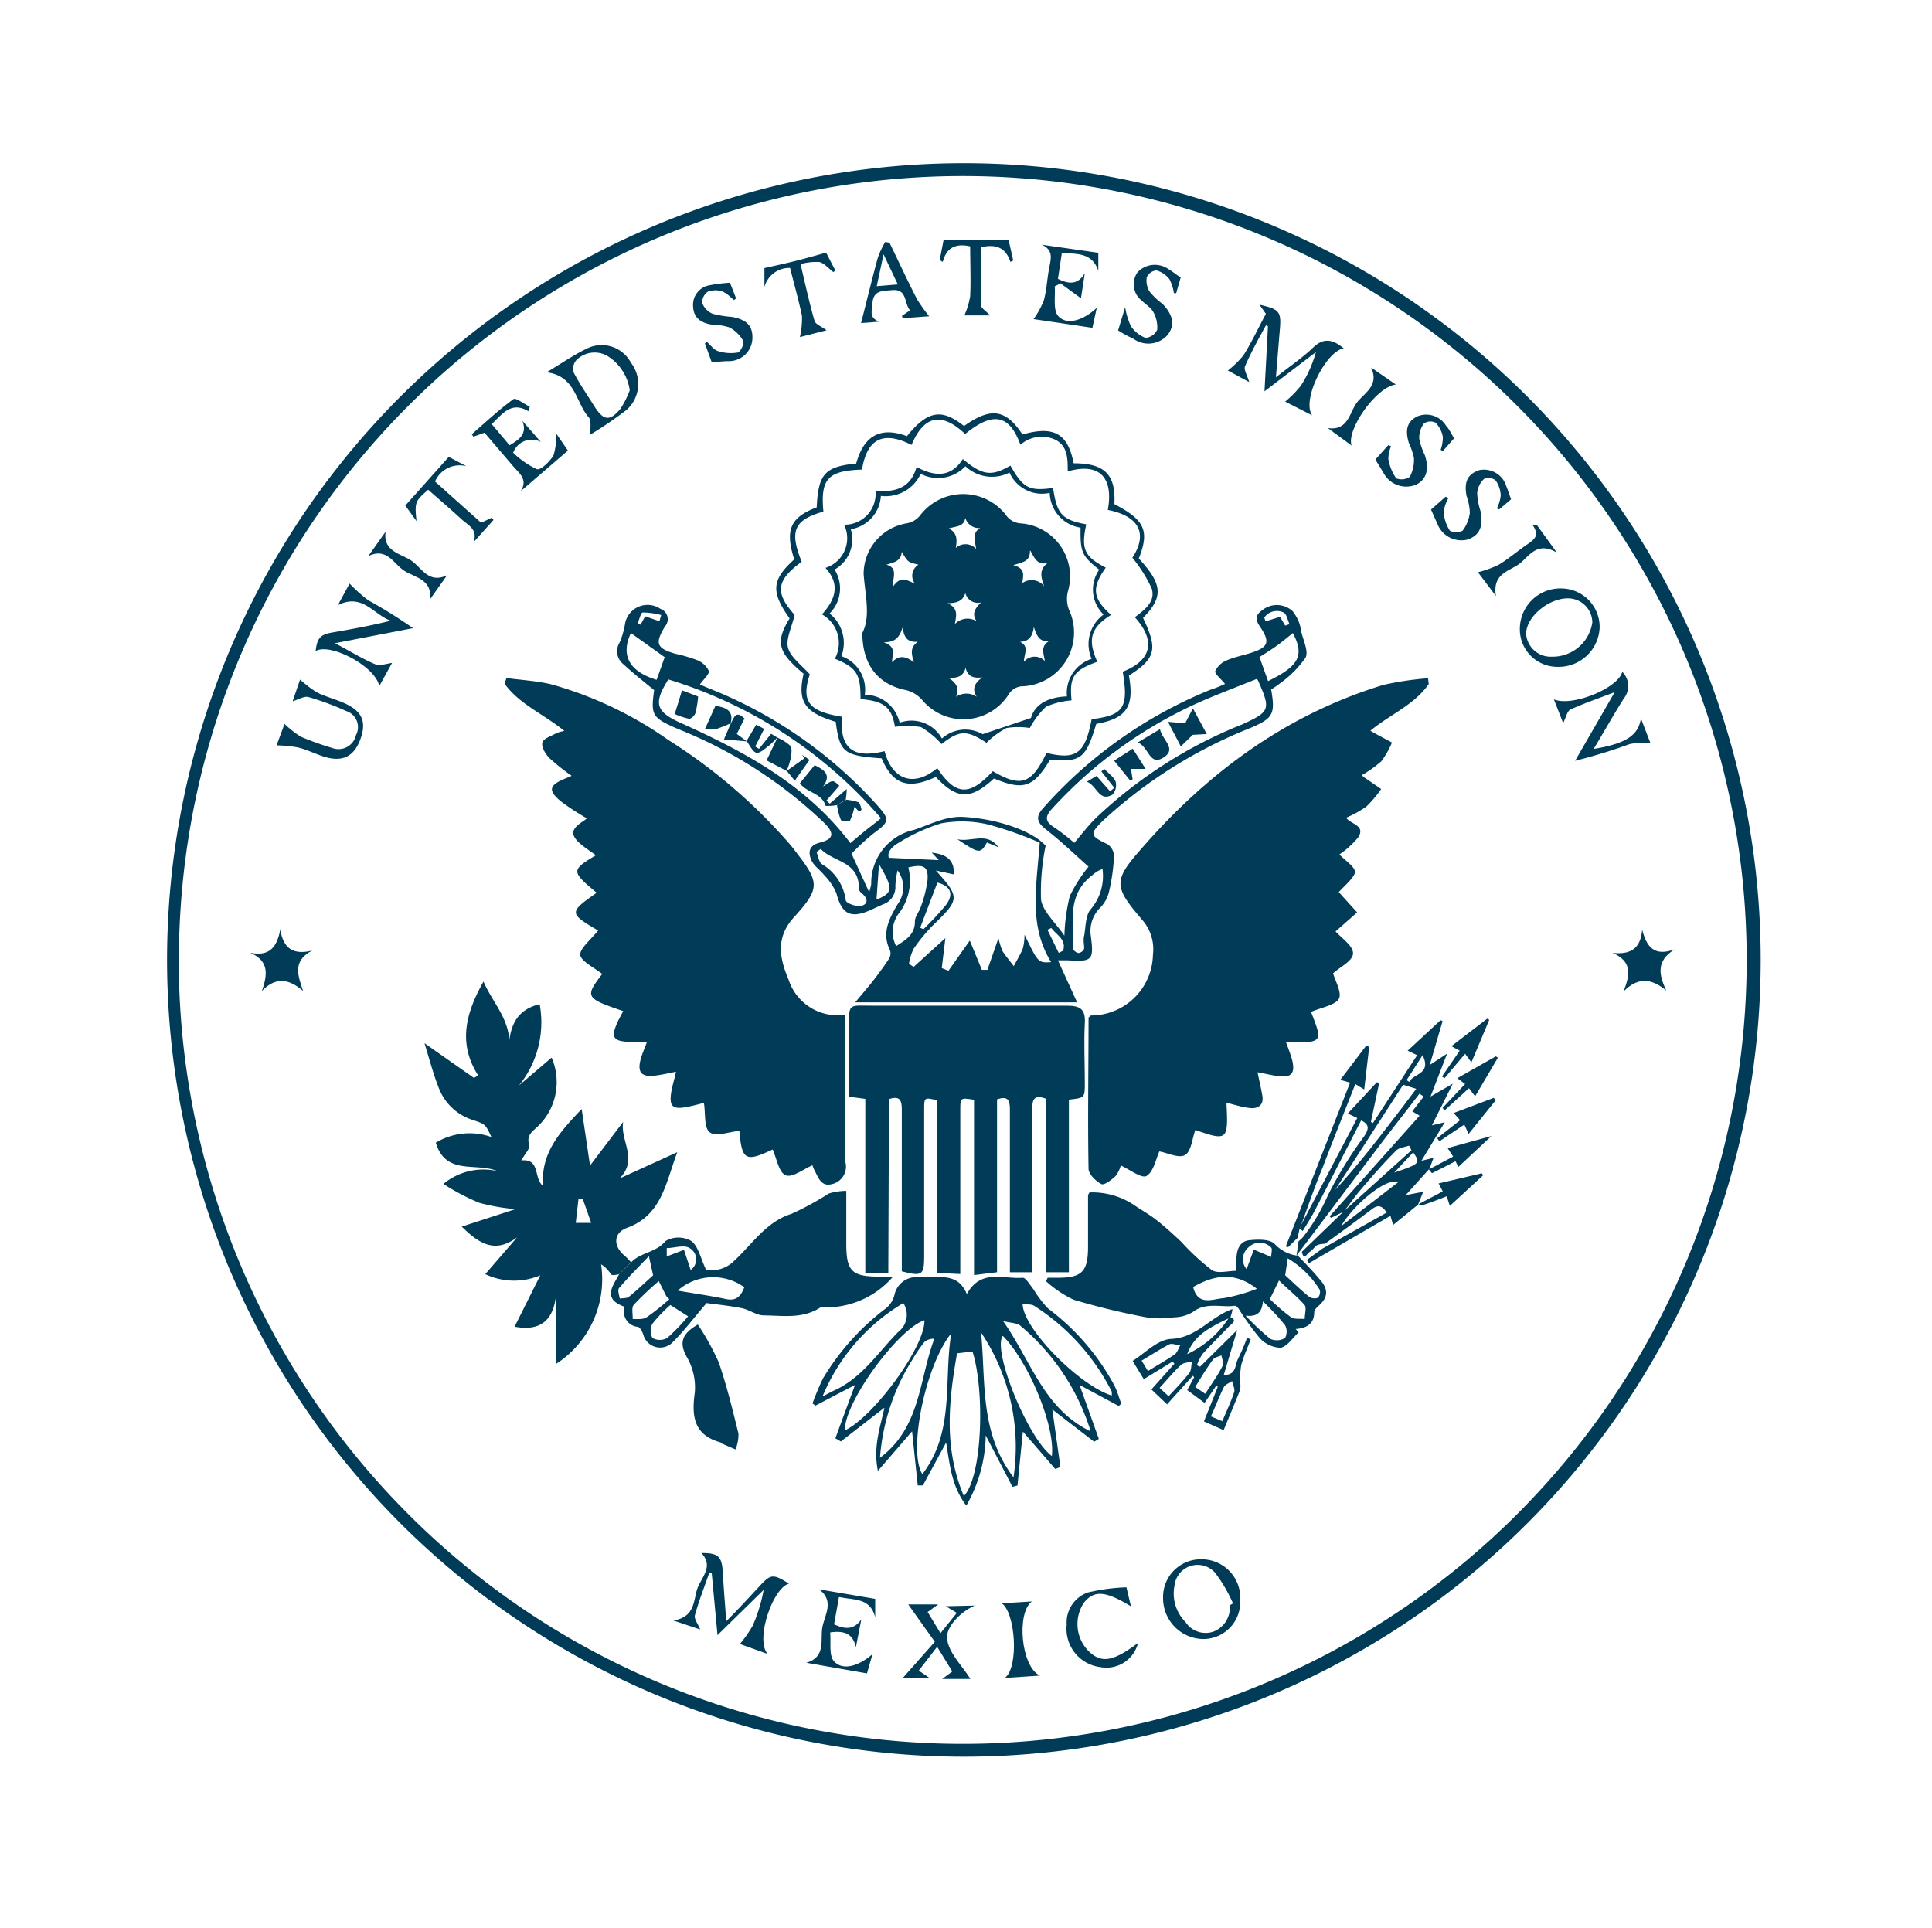 <svg id="Layer_1" data-name="Layer 1" xmlns="http://www.w3.org/2000/svg" viewBox="0 0 150.33 150"><defs><style>.cls-1{fill:#003b57;}</style></defs><title>Justin Kauflin_UNITED STATES MISSION</title><path class="cls-1" d="M137,74.7a62,62,0,1,1-61.71-62A62,62,0,0,1,137,74.7Zm-123.09,0A61,61,0,1,0,75,13.7,61,61,0,0,0,13.92,74.68Z"/><path class="cls-1" d="M46.54,72.41c-2.28-1.34-2.29-1.41-.11-2.94-2-1.66-2-1.76-.06-2.92-.39-.28-.78-.53-1.13-.82-.88-.74-.85-1.18.11-1.81a3.67,3.67,0,0,0,.32-.24,18.08,18.08,0,0,1-2.05-1.34c-1-.84-.88-1.24.32-1.74l.54-.23A17,17,0,0,1,42.76,59c-.31-.31-.65-.87-.56-1.21s.7-.51,1.09-.74a3,3,0,0,1,.62-.17c-1.59-1.31-3.5-2.07-4.65-3.68l.15-.44c1.16.16,2.35.22,3.48.49A29.62,29.62,0,0,1,52,57.58a42.53,42.53,0,0,1,9.54,8.21c.11.14.22.27.32.41,1.92,2.48,2,2.89-.11,5.21-1.4,1.56-1.1,3.15-.39,4.82A4,4,0,0,0,65,79l.78,0v9.14a19.25,19.25,0,0,0,0,2.28,1.4,1.4,0,0,1-1.07,1.73c-.85.21-1.05-.57-1.36-1.13a2.12,2.12,0,0,1-.13-.34c-.72.3-1.58,1-2.1.77s-.68-1.29-1-2c-2.12,1-2.39.84-2.59-1.45-.79.07-1.81.47-2.29.12s-.33-1.44-.47-2.3c-.34.09-.88.24-1.43.34-1,.17-1.27-.09-1.12-1.11.08-.53.24-1,.38-1.65-.56.11-1.08.23-1.62.3-1.08.13-1.41-.25-1.12-1.31.12-.42.3-.83.48-1.31-.38,0-.71,0-1,0-1.69,0-1.9-.29-1.18-1.77l.33-.63c-2.94-1-3-1.1-1.63-2.89-.62-.49-1.67-1-1.71-1.49S46,73.09,46.54,72.41Z"/><path class="cls-1" d="M111.17,53.23c-1.13,1.63-3,2.36-4.54,3.63l.3.18,1.38.74a6.68,6.68,0,0,1-.83,1.46,9,9,0,0,1-1.5,1.07.67.67,0,0,0,.11.14l1.38.95a9,9,0,0,1-1.16,1.37,8.61,8.61,0,0,1-1.56.86c.29.49,1.53.58.94,1.52a6.92,6.92,0,0,1-1.47,1.34c.4.43,1.27,1,1.21,1.4s-.84,1.07-1.26,1.53L105.6,71l-1.68,1.48c.44.5,1.35,1.09,1.36,1.69s-1,1.06-1.55,1.57c.14.54.72,1.53.44,2s-1.4.68-2.16,1c.94,2.4.94,2.4-1.94,2.37.17.48.36.94.48,1.41.24,1-.08,1.33-1,1.23-.54-.06-1.08-.2-1.7-.31.13.64.28,1.25.38,1.87s-.28,1-1,.91-1.2-.27-1.8-.41c.15,2.92.09,3-2.42,2.12-.25.68-.32,1.67-.8,1.95s-1.37-.17-2-.28c-.27.58-.44,1.57-1,1.91-.36.22-1.31-.5-2-.82a2.36,2.36,0,0,1-.4.82c-.31.3-.9.74-1.11.63-.44-.23-1-.77-1-1.2-.07-3.93,0-7.87,0-11.76.1-.08.15-.16.21-.16a4.82,4.82,0,0,0,4.8-4.72,3.47,3.47,0,0,0-.87-2.76c-2.17-2.55-2.24-3,0-5.53,5.13-5.89,11.23-10.4,18.79-12.71a23.48,23.48,0,0,1,3.49-.52Z"/><path class="cls-1" d="M69.12,99.05H67.33V85.51l-1.28-.17v-5c0-2.41-.12-2.07,2-2.08,5,0,10,0,15,0,1,0,1.42.28,1.36,1.34-.08,1.56,0,3.11,0,4.67,0,1.16,0,1.16-1.24,1.3V99H81.39V85.5c-.87-.33-1.08,0-1.07.77,0,3.83,0,7.67,0,11.51V99H78.58V97.74c0-3.81,0-7.61,0-11.41,0-.68-.13-1.09-1-.78V99l-1.79.22V85.58c-1.06-.17-1.07-.17-1.07.79,0,3.83,0,7.67,0,11.51v1.26l-1.81-.09V85.62c-1-.24-1-.24-1,.75q0,5.7,0,11.4c0,1.46-.16,1.57-1.74,1.16V95.56c0-3.07,0-6.15,0-9.23,0-.69-.14-1.09-1-.8Z"/><path class="cls-1" d="M48.17,99.17c-.21,0-.51.12-.61,0s-.38-.56-.79-.78a7.83,7.83,0,0,1-3.53,7.76V101c-.25,1.69-1.14,2.62-3.2,2.24l2-4a5.23,5.23,0,0,1-4.28-.09l2.48-2.87c-1.74,1.31-3,.46-4.31-.83l4.18-1.36a15.7,15.7,0,0,1-2.81-.49,17.48,17.48,0,0,1-2.8-1.47,4.87,4.87,0,0,1,4.19-1c-1.63-.7-4,.38-4.78-2.21a5.09,5.09,0,0,1,4.33-.44c-.47-1-.47-1-1.46-1.33a4.17,4.17,0,0,1-2.63-2.47c-.44-1.11-.74-2.27-1.12-3.5l3.85,2.7.33-.19c-1.66-2.59-.88-5,.41-7.31.78,1.82,2.46,3.33,1.89,5.65.14-1.74.33-3.36,2.48-3.89a7.79,7.79,0,0,1-1.61,6.33l2.54-2.17a4.78,4.78,0,0,1-1,5.28c-.43.43-1,.72-.74,1.53.07.27-.34.69-.62,1.19,1.5-.15.93,1.34,1.7,2-.21-2.63,1.37-4.27,3-6l.65,4.4,2.58-3.4c-.26,1.44,1.21,2.93-.29,4.41l4.5-2.05c-.91,2.41-1.2,4.9-3.92,5.89-1.07.39-1.08,1.44-.16,2.18a4.56,4.56,0,0,1,.48.5Zm-2.82-5.86-.34,0-.21,1.85H46Z"/><path class="cls-1" d="M95.32,53.22c-.32-.4-.82-.79-.76-1a1.7,1.7,0,0,1,.93-.85c.66-.28,1.39-.4,2.07-.64,1.06-.38,1.22-.76.66-1.69-.34-.55-.8-1,0-1.56a1.81,1.81,0,0,1,2.37.09,3.52,3.52,0,0,1,.5.89,2.92,2.92,0,0,1,.14.6c.15.72.62,1.62.35,2.13a8.57,8.57,0,0,1-2,2,7.25,7.25,0,0,1-.67.46c.33,1.92.16,2.24-1.62,3a37,37,0,0,0-11.5,7.24c-1,1-1,1.15.38,1.8a1.15,1.15,0,0,1,.51.93,14.94,14.94,0,0,1-.38,2.74,2.67,2.67,0,0,1-.66,1.24,2.56,2.56,0,0,0-.76,2.25c.24,1.85.12,2-1.76,1.88h-.8L83.81,78H66.54c.48-.57.84-1,1.17-1.39.5-.64,1-1.29,1.46-2a.8.8,0,0,0,.09-.65c-.68-1.35-.07-2.48.58-3.59a2.2,2.2,0,0,0,0-2.64,6.83,6.83,0,0,0-.17,1.19,1.42,1.42,0,0,1-.95,1.45c-.38.16-.75.35-1.13.51-1.46.6-2.1.2-2.51-1.37a4.4,4.4,0,0,0-.93-1.39c-.31-.4-.79-.71-1-1.15-.27-.6-.26-1.17.64-1.4,1.07-.27,1.15-.71.39-1.49a35.27,35.27,0,0,0-11-7.18l-.67-.28c-1.75-.78-1.88-1-1.61-2.92-.8-.65-1.61-1.29-2.38-2A1.29,1.29,0,0,1,48.21,50a6.21,6.21,0,0,0,.41-1.37,1.78,1.78,0,0,1,2.77-1.25.85.85,0,0,1,.35,1.37c-.8,1.32-.65,1.7.8,2.12a11.62,11.62,0,0,1,1.68.49,1.69,1.69,0,0,1,.93.84c.07.24-.39.64-.69,1.06.23.1.56.25.89.38a34.65,34.65,0,0,1,12.89,9c1,1.13,1,1.29-.28,2.22a18.18,18.18,0,0,0-1.7,1.57l1.37,3a4.21,4.21,0,0,0,.16-.64,4.24,4.24,0,0,1,3.32-4.21c1.32-.43,2.52-1.13,4-1,2.63.17,5.25,1.11,6.25,2.23A18,18,0,0,0,81,70c.15.94,1.09,1.74,1.82,2.81a14.69,14.69,0,0,1,.42-3.08,11.48,11.48,0,0,1,1.46-2.29c-1.07-.95-2.16-2-3.33-2.91-.73-.57-.79-1-.18-1.67a34.84,34.84,0,0,1,13-9.19C94.6,53.54,95,53.37,95.32,53.22ZM72.82,67.74c1.88,2.08,1.85,2.25-.15,4.19a13.06,13.06,0,0,0-1.58,1.9A3.93,3.93,0,0,0,70.73,75l.36.24L73.56,73l-.28,2.33.52.21,1.66-2.35.94,2.28.43,0L77.69,73A6.14,6.14,0,0,0,78,74c.26.41.59.79.88,1.18.24-.46.52-.91.71-1.38a4.71,4.71,0,0,0,.13-1.07c1.06,2.2,1.06,2.2,2.07,2.14-1.78-2.87-1.13-5.94-.89-9.3a29.13,29.13,0,0,0-4-1.41,8.91,8.91,0,0,0-3.67-.09A14,14,0,0,0,69.9,65.6c-.5.27-.89.74-.74,1.15l3.89.18-.55-.58c1.27.13,1.78.69,1.71,1.69Zm10.77-2.15c.59-.69,1.13-1.41,1.75-2a35.78,35.78,0,0,1,11.29-7.21c2.2-1,2.26-1.16,1.27-3.4a.42.42,0,0,0-.11-.15c-1.15.46-2.3.91-3.45,1.38A34.47,34.47,0,0,0,81.89,62.9c-.63.67-.57,1.05.18,1.51A16.54,16.54,0,0,1,83.59,65.59ZM52,52.87c-1.16,1.86-1,2.51,1,3.4,5,2.25,9.76,4.82,13.17,9.34.39-.33.75-.64,1.12-.94s.8-.61,1.26-1A35.38,35.38,0,0,0,52,52.87ZM69.73,73.62c.79-.5,1.47-.92,1.46-1.93,0-.37.34-.74.46-1.13a9.43,9.43,0,0,0,.52-2.06c.08-1.07-.28-1.28-1.49-1A4.22,4.22,0,0,1,70,71,2.4,2.4,0,0,0,69.73,73.62Zm16.06-6a3.55,3.55,0,0,0-.42.19c-.2.14-.38.29-.57.45-1.81,1.54-1.24,3.65-1.28,5.6,0,.11.28.31.42.3a.57.57,0,0,0,.42-.34c0-.33-.09-.69,0-1,.13-.72.1-1.65.54-2.1A4,4,0,0,0,85.79,67.65ZM63.86,66.06l-.33.24c.14.32.18.77.42.94a3.86,3.86,0,0,1,1.86,2.82c0,.21.87.54,1.22.43.6-.17.45-.65,0-1a.53.53,0,0,1-.2-.35C66.86,67,64.84,67.1,63.86,66.06ZM51.72,51.14l-2.63-1.88c-.82,1.75-.11,3,2,3.64Zm48.88-1.88c-.46.37-.85.7-1.27,1s-.9.6-1.33.87L98.67,53C101.09,51.82,101.51,51,100.6,49.26Zm-29,22.93.25.12a23.63,23.63,0,0,0,1.74-1.87c.67-.87.36-1.51-.65-1.76Zm-3.2-5L68.2,70C69.5,69.48,69.53,69.15,68.35,67.17Zm13.46,5-.36.16.88,1.8.34-.17C83,73.11,82.21,72.76,81.81,72.22ZM100,48.68l.34-.11c-.15-.32-.23-.81-.47-.91a1.2,1.2,0,0,0-1.5.4l.11.29L99.6,48Zm-48.69-.34.14-.48a5.94,5.94,0,0,0-1.43-.2c-.16,0-.27.54-.4.84l.22.11.36-.65Z"/><path class="cls-1" d="M65,111.92l1.53-4.15-3.08,1.61-.23-.17a20.64,20.64,0,0,1,.81-1.93A19.17,19.17,0,0,1,69,101.76a2,2,0,0,0,.6-1,1.74,1.74,0,0,1,1.76-1.38c.31,0,.62,0,.93,0,1.15,0,2.32-.18,2.94,1.32,1.1-2,2.87-1.14,4.35-1.27.25,0,.58.59.85.92a8.38,8.38,0,0,0,1.13,1.48,18.35,18.35,0,0,1,5.16,6c.22.45.35.93.53,1.4l-.2.18L84,107.77l1.5,4.2-.36.22-3.26-2.51.63,4.48-.4.15-2.52-2.91-.42,4.2-.39.1-2.08-4a11.3,11.3,0,0,1-1.51,5.46c-1.14-1.49-1.28-3.13-1.57-4.91-.65,1.21-1.23,2.27-1.81,3.34l-.4,0-.44-4.21-2.66,3.08c-.38-1.86.17-3.35.51-4.92l-3.39,2.63Zm10,4.5c1.47-1.58,1.62-8.29.67-11.25l-1.2.14C73.8,109.07,73.44,112.75,75,116.42Zm1.34-12.68c.37,3.77-.13,7.73,2.52,11.22A16,16,0,0,0,76.37,103.74Zm-2.42.14c-2,2.66-3.25,9.13-2.15,10.83C74.29,111.43,73.43,107.52,74,103.88Zm-2-1.14c-2.06.7-6.23,6.38-6.18,8.57C68,110.24,72,104.76,71.93,102.74Zm12.9,8.63c0-.24-.08-.37-.12-.5a17.39,17.39,0,0,0-5.31-7.71c-.25-.22-.71-.2-1.34-.36C80.25,105.93,81.21,109.61,84.83,111.37Zm1.69-2.77c0-.11,0-.22,0-.3a17,17,0,0,0-6-6.66c-.23-.17-.61-.12-.94-.18C79.58,103.36,84,107.84,86.52,108.6ZM64,108.67c.33-.17.66-.36,1-.51,2.12-1,3.33-2.93,4.89-4.51a1.68,1.68,0,0,0,.4-2.25A15.2,15.2,0,0,0,64,108.67Zm17.84,4.66c.3-2.25-1.74-7.27-3.81-9.38C77.18,105.07,80,112,81.88,113.33Zm-13.41.14c3.22-2.37,3.07-6.1,4.27-9.29a1.06,1.06,0,0,0-.78.26,11.38,11.38,0,0,0-.93,1.37A16.66,16.66,0,0,0,68.47,113.47Z"/><path class="cls-1" d="M100.93,97.65c.62.65,1.25,1.29,1.84,2s.58,1.34-.21,2c-.13.12-.3.3-.3.46,0,.93-.61,1.24-1.44,1.31l.23.26c-.46.42-.89,1.11-1.41,1.2a2.32,2.32,0,0,1-1.62-.76,21,21,0,0,1-1.64-2.28c-.07-.1-.21-.24-.3-.23-1.09.15-2.24-.31-3.27.49a2.93,2.93,0,0,1-1.46.41,7.38,7.38,0,0,1-2.15,0,54.87,54.87,0,0,1-5.66-1.37,8.89,8.89,0,0,1-2.15-1.44l.13-.27c.26,0,.52,0,.78,0,1.89,0,2.36-.48,2.36-2.41,0-1.31,0-2.62,0-3.94,0-.06,0-.12.12-.29a5.87,5.87,0,0,1,3.62,1.09c.53.35,1.1.67,1.6,1.07.66.52,1.29,1.1,1.91,1.68a18.2,18.2,0,0,0,2.38,2.2c.45.3,1.25.06,1.92.06V98c0-.73.24-1.41,1-1.49s1.65-.08,2,.32a2.92,2.92,0,0,0,1.73.88Zm-8.09,2.5c.37,1.52,1.54.92,2.36.87a13.48,13.48,0,0,0,2.6-.73C96.07,98.93,94.46,99.22,92.84,100.15Zm4.08,2.23a20.58,20.58,0,0,0,1.93,1.81,1.25,1.25,0,0,0,1.14-.07,1.06,1.06,0,0,0,0-1,19.78,19.78,0,0,0-1.72-1.85C98.18,102.22,97.74,102.47,96.92,102.38Zm1.89-1.29a15.65,15.65,0,0,0,1.64,1.41c.26.18.7.1,1.07.14,0-.37.15-.87,0-1.08-.6-.68-1.32-1.25-2-1.92ZM100,99.24c.61.55,1.2,1.13,1.84,1.65a.76.76,0,0,0,.7.1.67.67,0,0,0,.15-.62,7.3,7.3,0,0,0-2.49-2.45Zm-1.09-1.43c0-.22.11-.62,0-.73a1.24,1.24,0,0,0-1.78,0A1.19,1.19,0,0,0,97,98.76l.56-1.52Z"/><path class="cls-1" d="M48.17,99.17l1-1c.74-.72,1.89-.71,2.62-1.6a2,2,0,0,1,2,0c.54.4.71,1.31,1.15,2.24a2.48,2.48,0,0,0,2.23-.74c1.38-1.27,2.45-3,4.41-3.61a23.11,23.11,0,0,0,2.92-1.59,4.82,4.82,0,0,1,1.35-.2c0,1.44,0,2.78,0,4.11,0,2.12.42,2.56,2.52,2.56.3,0,.59,0,1.12,0a6.87,6.87,0,0,1-4.93,2.39c-.27,0-.6-.07-.8.06-1.36.85-2.87.58-4.32.57-.57,0-1.13-.44-1.71-.56-1-.2-2.13-.31-2.75-.4-1.06,1.24-1.81,2.24-2.69,3.1a1.36,1.36,0,0,1-2.24-.66c-.08-.22-.24-.55-.42-.59a1.18,1.18,0,0,1-1.08-1.28c0-.1,0-.28,0-.3C46.88,101.06,47.66,100.1,48.17,99.17Zm9.75,1a4.17,4.17,0,0,0-5.19.26c1.43.25,2.61.41,3.77.66C57.28,101.25,57.64,100.89,57.92,100.16Zm-5.76,1.38A11.11,11.11,0,0,0,50.77,103a1.16,1.16,0,0,0,0,1.12,1.18,1.18,0,0,0,1.14,0,14.91,14.91,0,0,0,1.63-1.69Zm-.9-1.86a24.72,24.72,0,0,0-1.95,1.85c-.19.23-.06.73-.08,1.1.36,0,.81.05,1.08-.13a18.23,18.23,0,0,0,1.77-1.41l-.23-.23Zm-.77-1.94c-.86.9-1.62,1.66-2.32,2.48-.13.15,0,.54.06.82.25-.05.55,0,.72-.15.66-.54,1.28-1.13,1.87-1.66Zm3.25,1.07a1,1,0,0,0-.09-1.7c-.42-.28-1.17,0-1.77,0,0,0,0,.46,0,.65l1.34-.51Z"/><path class="cls-1" d="M111.18,91l-1.8,2,1.36-.26-.4,1,0,0-1.94,1.58-.21-.71-6.35,3.69-.15-.26,1.21-.88,5-2.8c-.44-.69-.8-.55-1.24-.2-1.18.9-2.38,1.76-3.57,2.63a1.72,1.72,0,0,0-.58.09c-.22.13-.37.4-.59.53s-.47.72-.62,0l3.27-3.16,5.26-4.74-.19-.36c-.34.12-.77.15-1,.38-1,1-1.87,2-2.78,3.07-.45.53-.86,1.11-1.28,1.67l-1,.5-.12-.12,7-7.83-.57-.34.89-1.15-.33-.22c-1.13,1.47-2.27,2.92-3.38,4.39l-5.9,7.83c-.1.12-.19.25-.29.38h0c.06-.37.11-.74.16-1.12a2.47,2.47,0,0,0,.37-.35A15,15,0,0,0,103.33,93a31.89,31.89,0,0,1,2.81-4.57c.31-.48.51-.9-.23-1.24-1.21,2.35-2.39,4.68-3.6,7-.28.55-.62,1.07-.94,1.6l-.25-.19.12-.28L105.61,87l-.74-.35,2.27-2.44.17.09-.64,3,.16.09,3.44-5.28-.74-.35,2.56-2.37.16.07-1,3.41,1.35-.88-1.29,3.34,1.73-1-1.62,3.24,1-.24-1.82,3,.94-.23-.32.88Zm-2-6.59-5.28,8.17c1.86-2,3.53-4.22,5.2-6.39l1.1-1.46ZM108.79,92c-.77-.42-3.29,1.51-4.45,3.42Zm1.91-9.9-1.25,1.95.22.14C109.93,83.53,111.41,83.62,110.7,82.12Zm-2.21,9.15c2-.69,2.06-.72,1.47-1.58Z"/><path class="cls-1" d="M83.54,36.05c2.43,0,3.29.88,3.17,3.18,2.37,1.23,2.75,2.08,1.9,4.23,1.86,2,1.93,3,.33,4.62,1.16,2.44,1,3.15-1.1,4.49.44,2.41-.18,3.34-2.54,3.76-.81,2.69-1.19,3-3.59,2.78-1.31,2.17-2.07,2.42-4.37,1.47-1.81,1.67-2.87,1.65-4.52-.12-2.17,1-3.35.59-4.22-1.45-2.94-.2-3.27-.46-3.57-2.84-2.41-.73-3-1.57-2.5-3.74-2-1.68-2.22-2.45-1.09-4.31-1.47-2.06-1.4-3,.36-4.59-.73-2.3-.31-3.27,1.75-4.05.12-2.6.63-3.17,3.07-3.41.51-1.86,1.62-3,3.95-2.13,1.61-2,2.71-2.17,4.44-.79,2.09-1.48,3.24-1.32,4.55.66C82,33.11,83.09,33.73,83.54,36.05ZM72.93,59.77c1.43,2.16,2.51,2.2,4.32.24,2.21,1.29,3,1,4.18-1.42,2.32.55,3,.06,3.51-2.63,2.49-.29,2.89-.9,2.42-3.69,2.54-1,2.38-2.66.94-4.24.75-.57,1.64-1.21,1.31-2.25a11.11,11.11,0,0,0-1.5-2.38c1.2-1.83.58-3.23-1.91-3.72.46-2.56-.68-3.7-3.12-3,0-1,0-2-1-2.48a2.51,2.51,0,0,0-2.68.41c-.86-2.37-2.14-2.6-4.3-.84-1.83-1.73-3.21-1.45-4.17.85-2.21-1.11-3.45-.5-3.86,1.92-2.66.09-3.24.73-3,3.27-2.29.65-2.66,1.51-1.69,3.9-2,1.47-2.09,2.41-.55,4.14-.23,1-.7,1.88-.51,2.57s1,1.3,1.69,2.05c-.67,2.09-.13,2.88,2.49,3.3-.15,2.48.86,3.29,3.33,2.68C69.42,60.7,71.12,61.29,72.93,59.77Z"/><path class="cls-1" d="M54.3,103.07A20.16,20.16,0,0,1,55.92,106c.63,1.82,1.08,3.69,1.54,5.56a3.1,3.1,0,0,1-.23,1.23l-1-.43c-.06,0-.11-.1-.17-.12-2.05-.56-2.26-2-2-3.85a4.69,4.69,0,0,0-.55-2.67C52.85,104.6,52.94,103.85,54.3,103.07Z"/><path class="cls-1" d="M95.66,102.48c.66.22.25.48,0,.71-.69.72-1.41,1.42-2.08,2.16a3.72,3.72,0,0,0-.45.89l.25.11,2.89-2.86L95.22,107c1,0,.86-.77,1.1-1.24a16.07,16.07,0,0,0,.71-1.65l.29.11c-.25.66-.55,1.31-.74,2a6.67,6.67,0,0,0-.08,1.35,2.24,2.24,0,0,1,0,.58c-.43,1.08-.88,2.15-1.29,3.14l-1.53-.68,1.08-2.7-.14-.06-.89,1.32-1.35-1,.54-1-.11-.11-2,2.22-1.22-1.16,1.79-2-.14-.17L89,107.32l-.87-1.42c.92-.56,1.92-1.66,3-1.71,2-.09,3-1.69,4.76-2.32,0,.24-.1.44-.14.64-1.36.68-2.8,1.26-3.37,2.86A7.77,7.77,0,0,0,95.66,102.48Zm-6.83,3.4.49.81c.75-.46,1.44-.85,2.09-1.3.2-.15.29-.47.43-.71-.3,0-.65-.18-.88-.06C90.25,105,89.6,105.42,88.83,105.88ZM93,107.93l.78.53c.47-.74,1-1.45,1.36-2.2.11-.19-.06-.52-.1-.79-.22.1-.53.15-.66.33C93.89,106.46,93.47,107.17,93,107.93Zm-2.75.09.68.63c.58-.63,1.13-1.19,1.61-1.81.17-.22.14-.59.21-.89-.29.08-.66.08-.85.26C91.31,106.75,90.82,107.37,90.23,108Zm4.86,2.57c.34-.81.68-1.52.92-2.26.08-.24-.1-.57-.16-.86-.23.16-.55.27-.65.49-.36.73-.64,1.49-1,2.26Z"/><path class="cls-1" d="M54.48,126.8l-2.09-.7c1.65-.25,1.57-1.49,1.84-2.39s1.37-1.79.34-2.86c1.35,0,1.6.25,1.68,1.59.06,1.16.16,2.31.26,3.72,1-1,1.8-1.88,2.61-2.75s1-1,2.27-.17c-1.23.3-2.64,4.3-1.67,5.46l-2.15-.77a9.42,9.42,0,0,0,1-1.43,12.49,12.49,0,0,0,.85-2.78l-3.59,3.52-.45-4.82-.2,0c-.38,1.09-.81,2.17-1.11,3.28C54,126,54.31,126.35,54.48,126.8Z"/><path class="cls-1" d="M104.56,27.11c-1.37.2-3.3,4-2.46,5.21L100,31.25A8.27,8.27,0,0,0,101.23,30a9.48,9.48,0,0,0,1.16-2.6l-4,3.05c.1-1.85.19-3.46.27-5.07l-.16-.06c-.55,1-1.15,2.09-1.62,3.17-.12.27.17.71.32,1.24l-1.66-.9a7.28,7.28,0,0,0,1.22-1.19c.63-1,1.15-2.12,1.74-3.22L98,23.71c1.56.35,1.7.54,1.59,1.89-.1,1.16-.19,2.32-.31,3.76,1.11-.88,2.08-1.53,2.9-2.32S103.72,26.41,104.56,27.11Z"/><path class="cls-1" d="M45.93,33.82c0-.57.09-1.13-.13-1.36-1-1.11-1-3.21-3.27-3.49,1.13-.67,2.15-1.39,3.27-1.91a2.58,2.58,0,0,1,3.29,1.16,2.7,2.7,0,0,1-.33,3.67A30.92,30.92,0,0,1,45.93,33.82ZM49,30.37a3.76,3.76,0,0,0-1.75-2.68,2,2,0,0,0-2.39.32,1,1,0,0,0-.21,1c.48.91,1.07,1.76,1.62,2.64.69,1.08,1.18,1.15,2,.17A7.19,7.19,0,0,0,49,30.37Z"/><path class="cls-1" d="M26.07,50.05c1.21.65,2.13,1.21,3.1,1.63.33.14.81,0,1.34-.1l-1,1.81c-.29-1.55-3.86-3.41-4.95-2.72.11-1,.35-1.29,1.28-1.45,1.52-.26,3-.53,4.57-.92-1.32-.44-2.19-2.18-4.12-1.21l.91-1.68a12.14,12.14,0,0,0,1.44,1.29,39.86,39.86,0,0,1,3.5,2.18Z"/><path class="cls-1" d="M124,58.28c2.41-.4,3.48-1,3.68-2.38l.73,1.9a6.25,6.25,0,0,0-1.6.1,42.51,42.51,0,0,1-4.25,1.3l3.08-5.34c-1.3.5-2.4.87-3.44,1.35-.26.12-.35.62-.57,1.06l-.72-1.85c1.42.6,5-.87,5.32-2.14a1.55,1.55,0,0,1,.13,2.06C125.56,55.59,124.84,56.9,124,58.28Z"/><path class="cls-1" d="M96.5,124.54a2.87,2.87,0,0,1-3,3,3.17,3.17,0,0,1-3-3.2,2.93,2.93,0,0,1,3-3A3,3,0,0,1,96.5,124.54Zm-.81.38.25-.15a11.46,11.46,0,0,0-1.4-2.39,1.81,1.81,0,0,0-3.15,1,3.15,3.15,0,0,0,.86,2.85,1.87,1.87,0,0,0,2.19.73A2,2,0,0,0,95.69,124.92Z"/><path class="cls-1" d="M121.18,51.89a2.92,2.92,0,0,1-2.92-3,3.15,3.15,0,0,1,3.21-3.1,3,3,0,0,1,3,3A3.19,3.19,0,0,1,121.18,51.89Zm-.44-.79a3.12,3.12,0,0,0,3.16-2.67A1.9,1.9,0,0,0,122,46.56c-1.52,0-3.26,1.45-3.25,2.77A1.91,1.91,0,0,0,120.74,51.1Z"/><path class="cls-1" d="M41.11,32c-1.33-.8-2,.2-2.85,1l1.39,1.65c.74-.45,1.39-.85,1-1.9l1.43,1.64a1.53,1.53,0,0,0-2.15.84,6.92,6.92,0,0,0,1.84,1.28c.31.09,1-.59,1.29-1.06a4.65,4.65,0,0,0,.2-1.74l.93,1.35-3.67,3.16c.58-.93-.13-1.4-.59-1.94l-2.23-2.61-.86.31-.13-.19c1.07-.93,2.1-1.9,3.24-2.73.18-.14.84.38,1.27.59Z"/><path class="cls-1" d="M75.84,124.94c-1.2.54-2.22,1.7-2.15,2.53.08,1.12,1.19,2.16,1.82,3.18h-2.2l.79-.58-1.18-1.92L71.49,130l.83.57H70.25l2.49-2.81-2.07-2.91H73l-.82.59,1,1.65,1.27-1.58-.86-.52Z"/><path class="cls-1" d="M65.28,124.28l-.38,2.12c.86.4,1.54.44,2.12-.38l-.42,2.15c-.24-1-.83-1.31-2-1.14.07.78-.12,1.78.29,2.24.68.77,1.93.38,3-.55l-.43,1.5-4.72-.83c1.53-.43,1.09-1.76,1.24-2.71s1-2.07-.24-3l4.36.74v1.42C67.7,124.31,66.44,124.52,65.28,124.28Z"/><path class="cls-1" d="M82.62,19.7l-.3,2c.87.42,1.54.47,2.09-.44l-.3,1.95-1.59-1.16-.45.23c.06.79-.15,1.83.27,2.31.68.77,2,.31,3-.64L85,25.51l-4.58-.68a6.77,6.77,0,0,0,.8-1.45c.23-.86.26-1.77.44-2.65.14-.68.27-1.29-.6-1.69l4.4.63v1.41C85,19.67,83.82,19.74,82.62,19.7Z"/><path class="cls-1" d="M21.52,58l.62-1.67a7.71,7.71,0,0,0,1.27,1,22.63,22.63,0,0,0,2.43.87,1.39,1.39,0,0,0,1.86-1,1.31,1.31,0,0,0-.76-1.87A21.45,21.45,0,0,0,24,54.24c-.33-.09-.76.19-1.23.33l.58-1.69a9,9,0,0,0,1.31,1c.64.32,1.35.5,2,.78,1.49.62,1.89,1.45,1.39,2.84s-1.43,1.85-2.93,1.35c-.66-.22-1.28-.53-1.95-.69A10.43,10.43,0,0,0,21.52,58Z"/><path class="cls-1" d="M70.18,24.58l.63-.43c-.48-.56-.19-1.71-1.44-1.57-.69.07-1.41,0-1.48,1,0,.53-.35,1.12.53,1.45L67,25.14c.43-1.69.84-3.38,1.3-5.07a6.65,6.65,0,0,1,.58-1.24l.33.05c.72,1.48,1.42,3,2.16,4.43a13.27,13.27,0,0,0,.93,1.3l-2.06.15Zm-.32-2.45-1.11-2.34-.53,2.48Z"/><path class="cls-1" d="M19.47,74.14c1.51.31,2.08-.44,2.34-1.81.23,1.48,1,2,2.48,1.64-1.59.82-1.08,2-.71,3.14-1.06-.91-2.08-1.15-3.2,0C20.79,75.91,21,74.8,19.47,74.14Z"/><path class="cls-1" d="M87,25.71l.55-1.81A5.38,5.38,0,0,0,88,25.39a2.46,2.46,0,0,0,1.13.9,1.11,1.11,0,0,0,.91-.62,2.4,2.4,0,0,0-.3-1.39c-.18-.35-.59-.58-.88-.87a1.62,1.62,0,0,1-.35-2.22,1.85,1.85,0,0,1,2.36-.28c.32.19.61.43,1,.68l-.35,1.22h-.18a3.32,3.32,0,0,0-.35-1.09,2,2,0,0,0-1-.68.93.93,0,0,0-.76.53,1.64,1.64,0,0,0,.22,1.12,5.34,5.34,0,0,0,1,.95c.86.88,1,1.73.35,2.48a2,2,0,0,1-2.64.22C87.68,26.13,87.36,25.94,87,25.71Z"/><path class="cls-1" d="M55.38,28.19l-.53-1.46L55,26.6c.29.25.54.62.87.72a3.23,3.23,0,0,0,1.54.11c.21-.05.53-.72.42-.91a2.69,2.69,0,0,0-1.09-1.05,5.28,5.28,0,0,0-1.42-.22c-.77-.14-1.35-.5-1.39-1.4A1.54,1.54,0,0,1,55.2,22.2,11.86,11.86,0,0,1,56.8,22l.48,1.23-.19.12a3.26,3.26,0,0,0-.85-.66,1.69,1.69,0,0,0-1.15,0,1,1,0,0,0-.45.89,1.48,1.48,0,0,0,.8.83,8.18,8.18,0,0,0,1.52.25c1.19.22,1.65.74,1.58,1.77a1.83,1.83,0,0,1-1.9,1.67C56.26,28.11,55.89,28.15,55.38,28.19Z"/><path class="cls-1" d="M126.33,77.15c.46-1.21.76-2.29-.85-3,1.4.15,2.17-.33,2.3-1.8.34,1.33.94,2.11,2.53,1.52-1.48.92-1.22,2-.66,3.21C128.52,76.14,127.46,76,126.33,77.15Z"/><path class="cls-1" d="M113.14,34.11l-.88,1L112.1,35a3,3,0,0,0,.17-1,2.08,2.08,0,0,0-.57-1.11.9.9,0,0,0-.9.06,1.86,1.86,0,0,0-.37,1.18,5.29,5.29,0,0,0,.43,1.27c.38,1.12.13,1.93-.69,2.32a2,2,0,0,1-2.5-.89c-.2-.34-.41-.67-.65-1.07l1-1.12.22.08a2.58,2.58,0,0,0-.21,1,3.69,3.69,0,0,0,.61,1.5,1.13,1.13,0,0,0,1.06-.12,2.83,2.83,0,0,0,.32-1.47,5.59,5.59,0,0,0-.4-1.17c-.24-.82-.26-1.59.64-2.05a1.81,1.81,0,0,1,2.26.72C112.74,33.36,112.9,33.69,113.14,34.11Z"/><path class="cls-1" d="M117.58,38.85l-.93.79-.18-.08a2.8,2.8,0,0,0,.3-1,2.12,2.12,0,0,0-.4-1.18.88.88,0,0,0-.89-.12,1.73,1.73,0,0,0-.54,1.1,5.07,5.07,0,0,0,.26,1.41c.25,1.22-.1,1.94-1.07,2.23a2,2,0,0,1-2.27-1.2c-.16-.36-.32-.71-.51-1.15l1.14-1,.21.11a3.06,3.06,0,0,0-.37,1.06,3.12,3.12,0,0,0,.48,1.47,1,1,0,0,0,1,0,2.92,2.92,0,0,0,.56-1.4,4.48,4.48,0,0,0-.26-1.31c-.2-1.12.09-1.69,1-2a1.83,1.83,0,0,1,2,1C117.31,38.08,117.43,38.46,117.58,38.85Z"/><path class="cls-1" d="M87.65,123.52,88,125c-2-1.22-2.87-1.27-3.67-.27a3,3,0,0,0,.34,3.72c1,1,1.9.88,3.88-.6a2.53,2.53,0,0,1-2.92,1.88A3,3,0,0,1,83,126.43a2.47,2.47,0,0,1,1.65-2.51A15.2,15.2,0,0,1,87.65,123.52Z"/><path class="cls-1" d="M101.24,95.34l-.12.28c-.05.24-.1.48-.16.71l-.73.72-.18-.06,5-12.74-.76-.22,2-2.64.25.06-.39,3.33-.69-.42c-.85,2.16-1.71,4.29-2.52,6.43C102.31,92.3,101.79,93.83,101.24,95.34Z"/><path class="cls-1" d="M37.44,40.68l.81-.39.15.17-1.57,1.75c.4-1-.41-1.34-.9-1.79-.86-.79-1.75-1.55-2.61-2.31-1,.87-1.07.94-.91,2.44l-.87-1.21,3.38-3.79,1.38.73a2.08,2.08,0,0,0-2.45,1.19Z"/><path class="cls-1" d="M78.62,20.38c-.35-1.06-1.06-1.43-2.3-1.14,0,1.46,0,3,0,4.47,0,.27.45.53.72.83h-2a6.13,6.13,0,0,0,.45-1.49c.06-1.27,0-2.54,0-3.88-1-.23-1.83,0-2.13,1.21l-.24-.14.3-1.56h5.06l.36,1.59Z"/><path class="cls-1" d="M61.48,20.85a2,2,0,0,0-2,1.49V20.86c.8-.18,1.6-.35,2.4-.55s1.52-.41,2.4-.65L65,21.05l-.16.12c-.36-.27-.68-.68-1.08-.78a4.65,4.65,0,0,0-1.47.16c.37,1.56.68,3,1.09,4.42.08.27.54.43.94.73l-2.08.53a6.35,6.35,0,0,0,.16-1.68C62.13,23.3,61.78,22.08,61.48,20.85Z"/><path class="cls-1" d="M105.17,34.67l-1.85-1.36c1.55.24,1.69-1.17,2.22-1.93s1.83-1.33,1.15-2.78l1.92,1.32C107.07,30.11,104.74,33.46,105.17,34.67Z"/><path class="cls-1" d="M119.61,40.89,121.14,43c-1.57-.93-2.18.33-2.94.89s-2.1.74-1.8,2.49L115,44.53a8.67,8.67,0,0,0,1.59-.57c.77-.46,1.45-1.05,2.19-1.56.52-.36,1.08-.67.48-1.53Z"/><path class="cls-1" d="M34.78,44.77l-1.33,1.88c.23-1.56-1.18-1.71-2-2.24s-1.34-1.84-2.79-1.14L30,41.38c-.21,1.54,1.19,1.7,2,2.24S33.33,45.45,34.78,44.77Z"/><path class="cls-1" d="M77.94,124.76l2.35-.14c-1.22.9-.84,5.11.63,5.77l-2.73.18C79.31,129.71,79,125.45,77.94,124.76Z"/><path class="cls-1" d="M111.18,91v0l1.89-1-.43-.66,3.41-.94-2.57,2.4-.23-.44c-.61.32-1.2.63-1.82.93C111.4,91.29,111.26,91.09,111.18,91Z"/><path class="cls-1" d="M112.25,86.21,114,84.35l-.61-.45,3-1.7.16.11-1.77,3-.48-.63-1.91,1.74Z"/><path class="cls-1" d="M113.58,81.76l-.65-.35,2.79-2.14.16.09-1.39,3.31L114,82l-1.6,1.9-.2-.13Z"/><path class="cls-1" d="M114.27,88.24l-.33-.73L112,88.81l-.17-.24,1.78-1.4-.5-.56,3.12-1.18.15.19Z"/><path class="cls-1" d="M110.37,93.71l0,0,1.89-1-.32-.62,3.36-.79.1.16-2.59,2.38-.24-.75c-.6.23-1.17.46-1.75.65C110.67,93.85,110.51,93.75,110.37,93.71Z"/><path class="cls-1" d="M77.69,65.93l-.9-.37c-.51.89-.58.89-2.29-.25C75.58,65.55,76.8,64.69,77.69,65.93Z"/><path class="cls-1" d="M92.22,56.28l.6-1.16,1.08,2-1.09.06-.93.9-1-1.91Z"/><path class="cls-1" d="M90.26,56.74c.14.82,1.37,1.51.27,2.21s-1.12-.82-2-1.18Z"/><path class="cls-1" d="M86.69,59.19l1.45-.93,1,1.57H88l.13.81-.19.1Z"/><path class="cls-1" d="M85.32,60.38l1.06,1.2.32-.28-1-1.27.22-.2c.31.33.74.62.89,1a1.12,1.12,0,0,1-.24,1c-1.06.61-1.2-.69-2-1Z"/><path class="cls-1" d="M65.13,62.65a4.17,4.17,0,0,1-.89.06c-.28-1-1.44-1-2-1.76l1.15-1.41c.69.36,1.35.7.65,1.67.76-.54.76-.54,1.27-.07l-1,1.15.25.25,1.32-1.14c0,.4-.05.62-.07.83Z"/><path class="cls-1" d="M61.23,60l-1.58-.83.84-1.77,0,0a3.48,3.48,0,0,1,1,.63c.16.2.09.63.05.94a7.66,7.66,0,0,1-.32,1Z"/><path class="cls-1" d="M52.5,55.56l.57-1.84,1.25.48a7.51,7.51,0,0,1-.21,1.29c-.06.19-.34.46-.49.44A5.23,5.23,0,0,1,52.5,55.56Z"/><path class="cls-1" d="M65.13,62.65l.73-.42a4.55,4.55,0,0,1,.92.19c.13.06.19.33.24.51s-.13.13-.2.2l-.33-.35a5,5,0,0,1-.35,1.07c-.06.1-.65.07-.71-.05A4.74,4.74,0,0,1,65.13,62.65Z"/><path class="cls-1" d="M56.88,56.27a11.58,11.58,0,0,1-1.18.47,3.24,3.24,0,0,1-.85,0l.82-1.82c.82.14,1.44.37,1.18,1.37Z"/><path class="cls-1" d="M60.49,57.38a6.53,6.53,0,0,1-.65.64c-.31.22-.72.63-1,.55s-.51-.59-.75-.91l0,0,.75-1.27.62.33-.7,1.37.3.18L60,57.1l.51.31Z"/><path class="cls-1" d="M56.85,56.31c.25-.37.34-1.12,1.08-.4l-.6,1.2.78.58,0,0-1.78-.15.53-1.24Z"/><path class="cls-1" d="M61.2,60l1.4-1-.2-.27.59.4-1.15,1.62L61.23,60Z"/><path class="cls-1" d="M69.64,56.56c-.26-1.53-.84-2-2.68-2.16,0-1.93-.27-2.43-2-3.14a2.55,2.55,0,0,0-1-3.45c1-1.12,1.48-2.29.27-3.62a2.42,2.42,0,0,0,1.45-3.36,2.4,2.4,0,0,0,2.44-2.64c1.46.12,2.72-.14,3.2-1.85,1.38.73,2.65.86,3.6-.62,1.52,1.28,2.23,1.37,3.7.51,1,1.76,1.46,2,3.32,1.74.3,2.05.7,2.48,2.58,2.83-.41,1.94-.15,2.51,1.52,3.37-1.14,1.61-1,2.4.41,3.68-1.59,1-1.84,1.9-1.07,3.65-1.84.65-2.19,1.19-2,3a6,6,0,0,0-2,.5,6.58,6.58,0,0,0-1.25,1.65,5.82,5.82,0,0,0-1.81,0,6.33,6.33,0,0,0-1.56,1.15c-1.54-1-2.08-1-3.5.1a6.45,6.45,0,0,0-1.6-1.32A6.42,6.42,0,0,0,69.64,56.56Zm3.65.91a2.73,2.73,0,0,1,3.17-.34l3.76-1.26c.31-1.1,1.39-1.63,2.8-1.68a2.78,2.78,0,0,1,1.92-2.92,2.85,2.85,0,0,1,.93-3.45,2.7,2.7,0,0,1-.34-3.49c-1.35-1.07-1.48-1.35-1.45-3.27a2.81,2.81,0,0,1-2.4-2.71,2.75,2.75,0,0,1-3.13-1.58,3,3,0,0,1-3.43-.49,2.94,2.94,0,0,1-3.48.59,3,3,0,0,1-3.1,1.72,2.78,2.78,0,0,1-2.34,2.59,2.7,2.7,0,0,1-1.26,3.14,2.75,2.75,0,0,1-.39,3.42,2.92,2.92,0,0,1,.92,3.32,2.76,2.76,0,0,1,1.82,3A2.79,2.79,0,0,1,70,56.24,2.7,2.7,0,0,1,73.29,57.47Z"/><path class="cls-1" d="M83.25,47.61a2.33,2.33,0,0,1-.13-1.68,4.14,4.14,0,0,0-3.65-5.2,1.51,1.51,0,0,1-1.21-.67,4.21,4.21,0,0,0-6.63,0,1.69,1.69,0,0,1-1.12.67,4,4,0,0,0-3.31,3.93c.12,1.67.56,3.31-.1,4.59,0,2.45,1.18,3.94,3.24,4.42a2.43,2.43,0,0,1,1.46.85,4.17,4.17,0,0,0,6.66-.45,1.32,1.32,0,0,1,1.18-.67A4.19,4.19,0,0,0,83.25,47.61ZM71.11,51.53c-.62-.46-1.13-.59-1.7,0,0-.6.4-1.19-.65-1.55.91,0,1.23-.38,1.48-1.18.09.87.42,1.19,1.18,1.14C70.8,50.37,70.91,50.86,71.11,51.53Zm.08-6.12c-.61-.23-1.1-.68-1.74.29.06-.88.4-1.51-.48-1.76.6-.18,1.13-.26,1.2-1,.48.81.48.81,1.3,1A1,1,0,0,0,71.19,45.41Zm3.92-5.11a1.11,1.11,0,0,0,1.16.79c-.68.4-.39,1-.32,1.62a1.12,1.12,0,0,0-1.58-.07c.11-.66.12-1.16-.54-1.52C74.41,40.94,75,41,75.11,40.3Zm0,5.83a1,1,0,0,0,1.22.75c-.46.47-.74.87-.34,1.46a1.36,1.36,0,0,0-1.69.22c.11-.67.29-1.22-.57-1.62C74.54,46.93,74.94,46.73,75.12,46.13ZM76,54.22a1.44,1.44,0,0,0-1.61,0c.26-.6.1-1-.55-1.46.73,0,1.14-.17,1.29-.79.17.63.56.84,1.3.74C75.84,53.16,75.6,53.6,76,54.22Zm4.18-11.36c.34.63.57,1.14,1.35.94-.64.48-.59,1-.28,1.82a1.25,1.25,0,0,0-1.7-.25c.06-.6.27-1.14-.71-1.39C79.59,43.74,80.15,43.7,80.14,42.86Zm1.17,8.64a1.08,1.08,0,0,0-1.68,0c0-.61.46-1.19-.31-1.56.67,0,1-.42,1.08-1.15.24.68.43,1.2,1.21,1.08C80.92,50.3,81.22,50.85,81.31,51.5Z"/></svg>